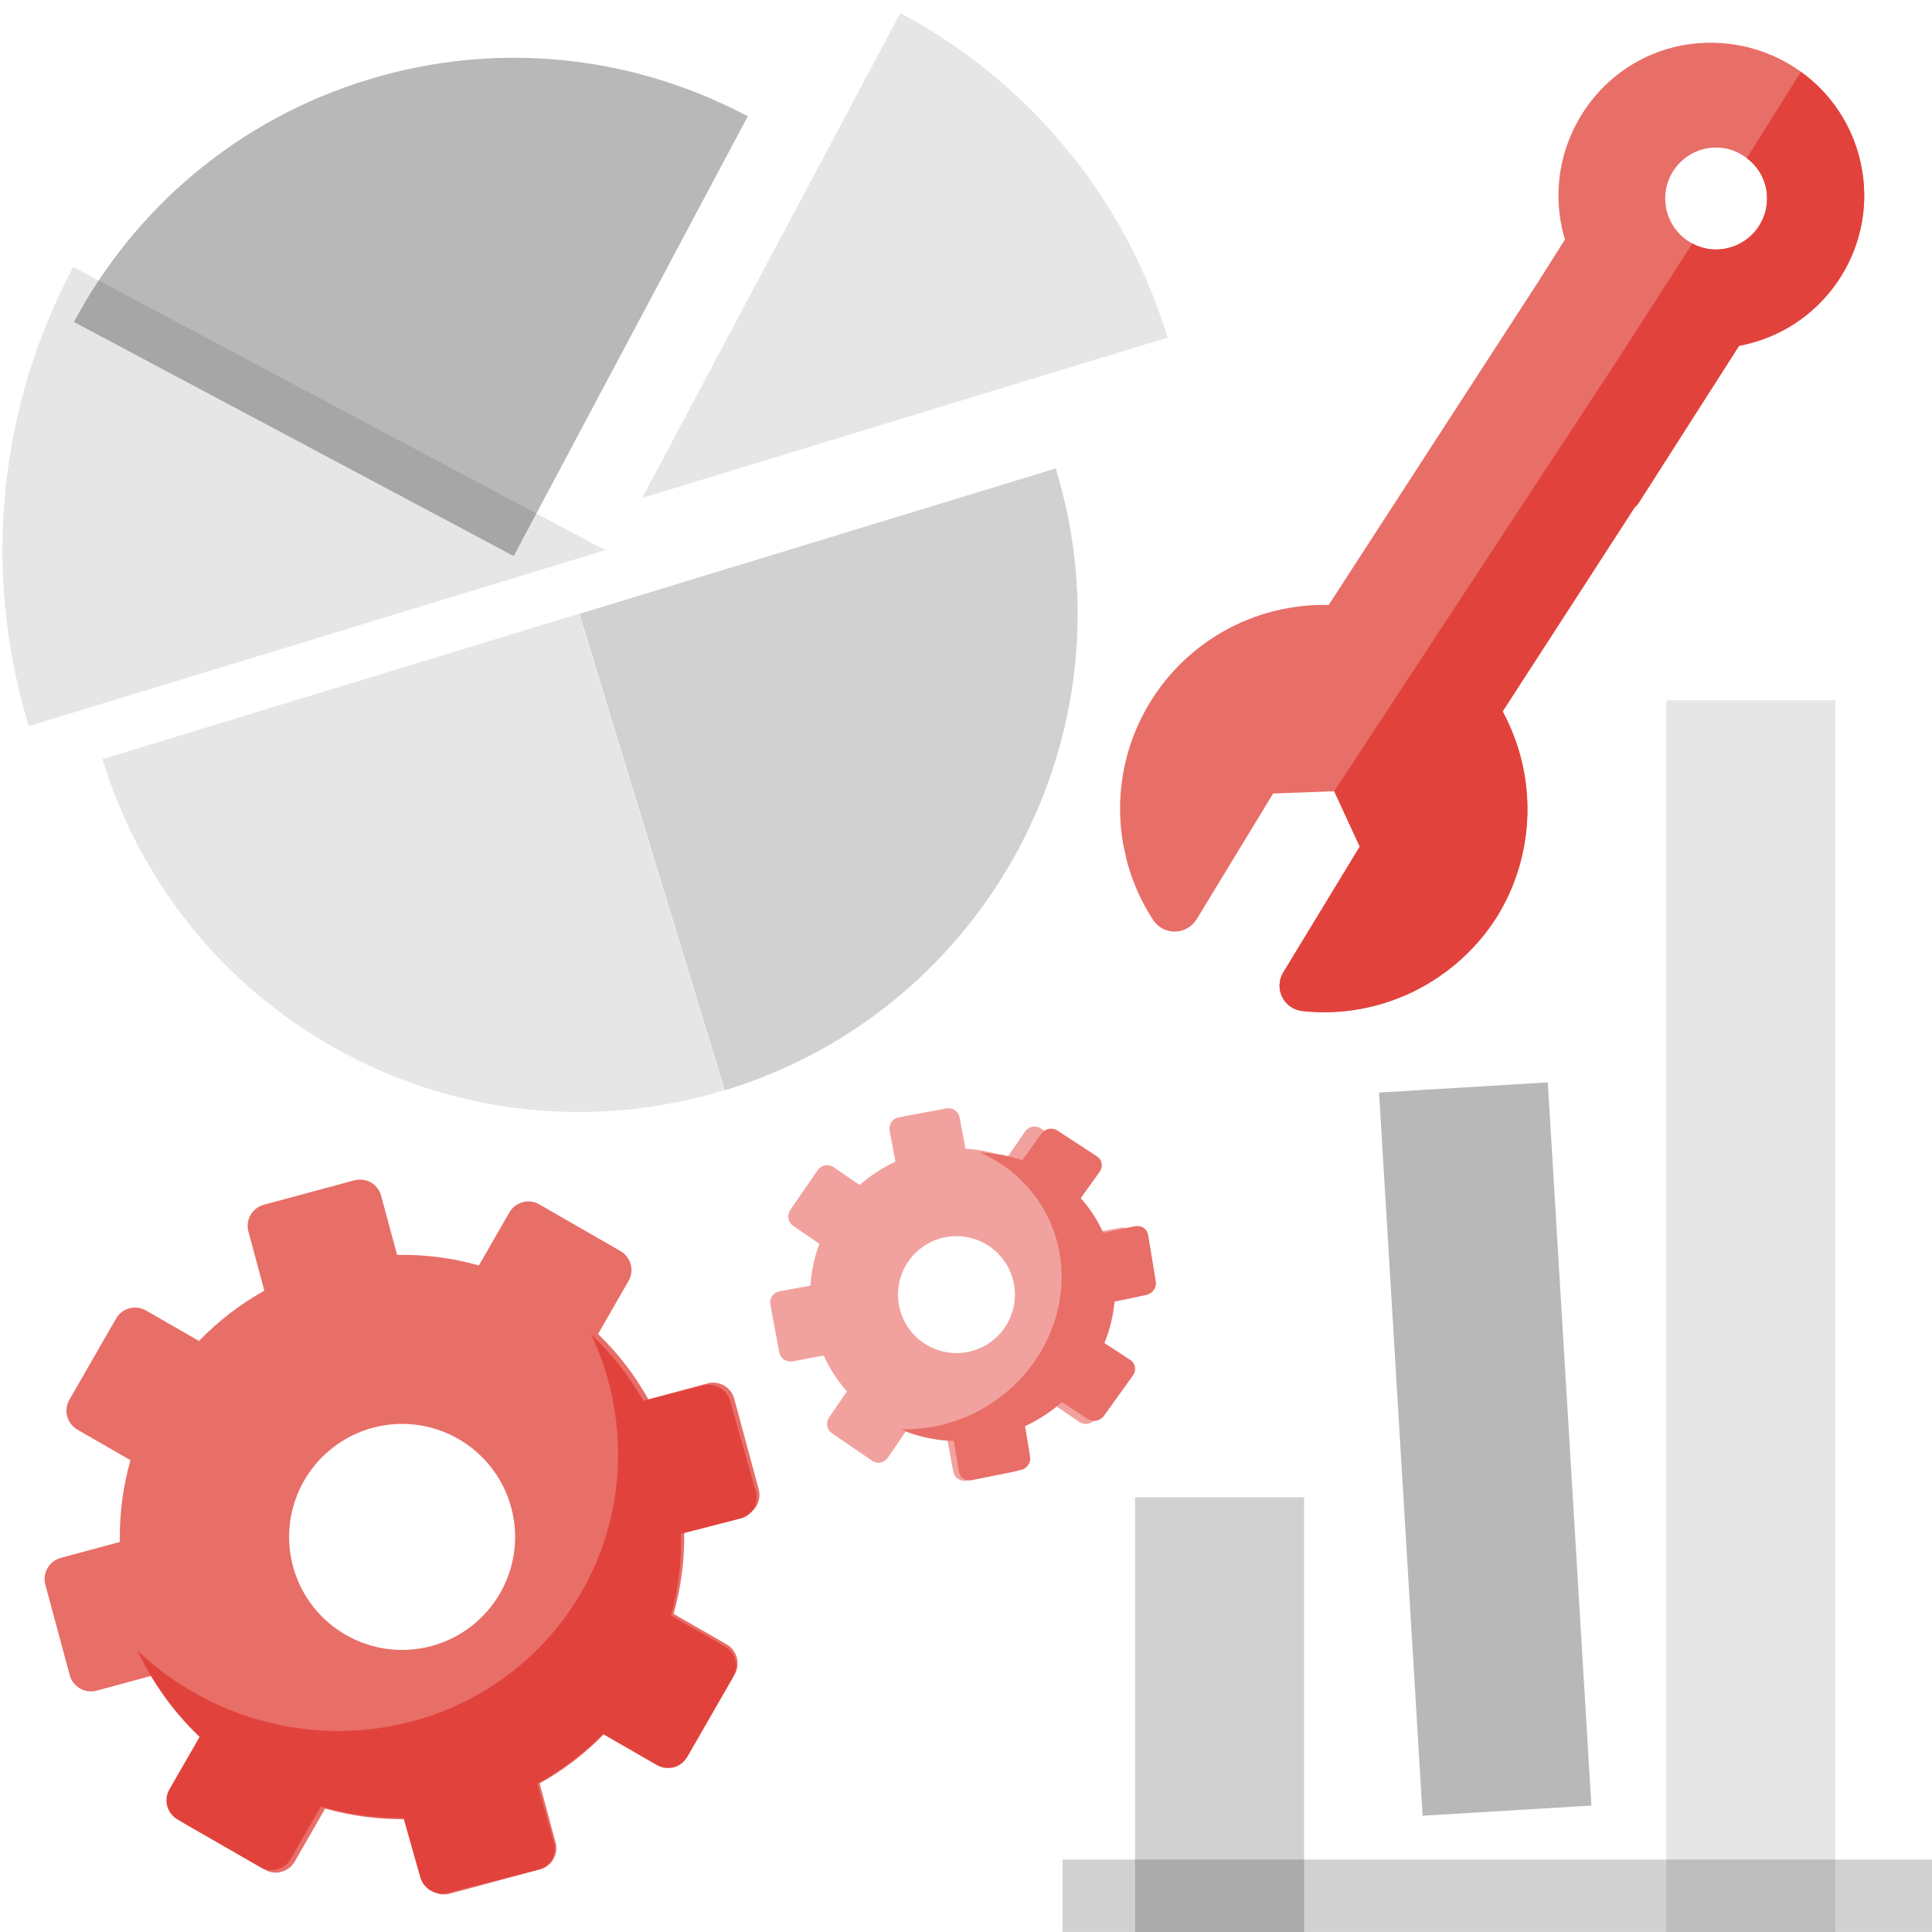 <svg width="80" height="80" viewBox="0 0 80 80" fill="none" xmlns="http://www.w3.org/2000/svg">
<g clip-path="url(#clip0_1747_41)">
<g clip-path="url(#clip1_1747_41)">
<path d="M46.998 50.776L45.685 51.05C45.451 50.526 45.136 50.042 44.75 49.615L45.532 48.526C45.569 48.475 45.595 48.418 45.61 48.358C45.625 48.298 45.627 48.237 45.618 48.177C45.608 48.117 45.586 48.061 45.553 48.011C45.521 47.961 45.478 47.918 45.427 47.885L43.782 46.811C43.68 46.744 43.553 46.721 43.428 46.747C43.303 46.773 43.191 46.846 43.117 46.949L42.335 48.04C41.772 47.849 41.177 47.743 40.571 47.725C41.846 48.276 42.86 49.254 43.436 50.491C44.013 51.728 44.117 53.148 43.73 54.504C43.344 55.861 42.491 57.071 41.318 57.924C40.146 58.778 38.727 59.223 37.307 59.182C37.992 59.479 38.735 59.644 39.498 59.669L39.705 60.935C39.715 60.994 39.736 61.051 39.769 61.101C39.802 61.151 39.845 61.194 39.895 61.227C39.946 61.26 40.003 61.282 40.064 61.293C40.125 61.304 40.188 61.303 40.249 61.29L42.259 60.871C42.321 60.859 42.38 60.834 42.433 60.8C42.487 60.765 42.533 60.721 42.57 60.669C42.607 60.618 42.633 60.561 42.648 60.501C42.662 60.441 42.664 60.379 42.654 60.32L42.447 59.054C43 58.795 43.515 58.46 43.975 58.06L45.05 58.762C45.152 58.828 45.279 58.851 45.404 58.825C45.529 58.8 45.64 58.727 45.715 58.624L46.911 56.957C46.986 56.853 47.016 56.728 46.997 56.607C46.977 56.487 46.909 56.382 46.807 56.315L45.731 55.613C45.957 55.059 46.098 54.48 46.151 53.895L47.463 53.622C47.588 53.596 47.7 53.523 47.774 53.42C47.849 53.317 47.88 53.191 47.86 53.071L47.542 51.132C47.522 51.012 47.454 50.907 47.352 50.84C47.25 50.774 47.123 50.751 46.998 50.776Z" fill="#E86E68"/>
<path d="M3.032 11.054C0.031 16.692 -0.819 23.475 1.193 30.066L25.062 22.78L3.032 11.054Z" fill="black" fill-opacity="0.1"/>
<path d="M30.963 4.816C26.303 2.336 20.697 1.633 15.249 3.296C9.801 4.959 5.543 8.673 3.062 13.333L21.272 23.025L30.963 4.816Z" fill="black" fill-opacity="0.28"/>
<path d="M48.346 13.978C46.513 7.971 42.417 3.276 37.279 0.54L26.592 20.619L48.346 13.978Z" fill="black" fill-opacity="0.1"/>
<path d="M4.242 31.436C7.568 42.333 19.098 48.469 29.994 45.143L23.971 25.414L4.242 31.436Z" fill="black" fill-opacity="0.1"/>
<path d="M43.718 19.397L23.99 25.419L30.012 45.148C40.908 41.822 47.045 30.292 43.718 19.397Z" fill="black" fill-opacity="0.18"/>
<path d="M30.087 68.088L27.891 66.826C28.204 65.725 28.352 64.584 28.331 63.44L30.777 62.78C31.009 62.717 31.207 62.565 31.327 62.356C31.447 62.148 31.479 61.9 31.416 61.667L30.405 57.924C30.374 57.809 30.321 57.701 30.248 57.606C30.176 57.512 30.085 57.432 29.982 57.373C29.878 57.313 29.764 57.275 29.646 57.26C29.528 57.244 29.408 57.252 29.293 57.284L26.847 57.944C26.29 56.944 25.588 56.032 24.764 55.238L26.027 53.042C26.147 52.834 26.179 52.586 26.116 52.354C26.053 52.121 25.901 51.924 25.692 51.804L22.33 49.87C22.227 49.811 22.113 49.772 21.995 49.757C21.877 49.741 21.756 49.749 21.641 49.781C21.526 49.812 21.419 49.865 21.324 49.938C21.23 50.011 21.151 50.101 21.092 50.205L19.829 52.4C18.728 52.087 17.587 51.94 16.443 51.962L15.782 49.515C15.751 49.4 15.698 49.292 15.625 49.198C15.553 49.103 15.462 49.024 15.359 48.965C15.255 48.905 15.142 48.867 15.023 48.852C14.905 48.836 14.785 48.845 14.67 48.876L10.926 49.886C10.694 49.948 10.496 50.101 10.376 50.309C10.256 50.518 10.223 50.766 10.286 50.998L10.946 53.444C9.947 54.002 9.035 54.703 8.24 55.527L6.045 54.264C5.836 54.145 5.588 54.112 5.356 54.175C5.123 54.238 4.926 54.391 4.806 54.599L2.873 57.961C2.753 58.169 2.721 58.417 2.783 58.65C2.846 58.882 2.998 59.08 3.206 59.2L5.402 60.463C5.09 61.564 4.942 62.705 4.963 63.849L2.518 64.509C2.285 64.572 2.087 64.724 1.967 64.933C1.847 65.142 1.815 65.389 1.878 65.622L2.888 69.367C2.951 69.599 3.103 69.796 3.312 69.916C3.52 70.036 3.768 70.069 4 70.006L6.447 69.345C7.004 70.345 7.706 71.257 8.53 72.051L7.268 74.247C7.208 74.35 7.169 74.464 7.154 74.582C7.138 74.701 7.146 74.821 7.177 74.936C7.208 75.051 7.262 75.159 7.334 75.253C7.407 75.348 7.498 75.427 7.601 75.486L10.964 77.42C11.172 77.54 11.42 77.571 11.652 77.508C11.885 77.446 12.083 77.293 12.203 77.085L13.465 74.889C14.566 75.201 15.707 75.349 16.851 75.328L17.511 77.774C17.573 78.007 17.726 78.204 17.935 78.325C18.143 78.445 18.391 78.477 18.624 78.414L22.366 77.407C22.599 77.344 22.797 77.191 22.917 76.983C23.037 76.774 23.069 76.526 23.006 76.294L22.346 73.848C23.346 73.291 24.257 72.589 25.051 71.765L27.247 73.028C27.456 73.147 27.704 73.18 27.936 73.117C28.169 73.054 28.367 72.902 28.487 72.693L30.42 69.331C30.48 69.228 30.519 69.114 30.535 68.995C30.55 68.877 30.542 68.756 30.512 68.641C30.481 68.525 30.427 68.417 30.354 68.322C30.281 68.227 30.191 68.148 30.087 68.088ZM14.318 67.697C13.515 67.236 12.868 66.547 12.457 65.718C12.046 64.888 11.891 63.956 12.01 63.038C12.129 62.12 12.518 61.259 13.127 60.562C13.736 59.865 14.537 59.364 15.431 59.123C16.325 58.882 17.269 58.911 18.146 59.207C19.023 59.503 19.792 60.053 20.357 60.786C20.922 61.519 21.256 62.403 21.319 63.326C21.381 64.25 21.168 65.171 20.706 65.973C20.088 67.049 19.067 67.835 17.869 68.158C16.671 68.481 15.393 68.316 14.318 67.697Z" fill="#E86E68"/>
<path d="M46.395 50.839L45.105 51.079C44.858 50.541 44.533 50.041 44.14 49.598L44.882 48.515C44.917 48.464 44.942 48.407 44.955 48.347C44.967 48.286 44.968 48.224 44.957 48.163C44.946 48.102 44.922 48.044 44.889 47.993C44.855 47.941 44.812 47.897 44.761 47.862L43.103 46.726C43 46.655 42.874 46.629 42.752 46.652C42.629 46.675 42.521 46.745 42.45 46.848L41.708 47.929C41.152 47.724 40.569 47.6 39.977 47.563L39.737 46.274C39.714 46.151 39.643 46.043 39.54 45.973C39.438 45.902 39.311 45.875 39.189 45.898L37.213 46.266C37.091 46.289 36.982 46.36 36.911 46.463C36.841 46.566 36.814 46.692 36.837 46.815L37.078 48.104C36.539 48.351 36.04 48.676 35.596 49.069L34.513 48.327C34.41 48.257 34.283 48.231 34.161 48.254C34.038 48.277 33.93 48.347 33.859 48.45L32.723 50.106C32.653 50.209 32.626 50.336 32.649 50.458C32.672 50.581 32.742 50.69 32.845 50.76L33.928 51.502C33.721 52.058 33.597 52.641 33.561 53.233L32.274 53.472C32.213 53.483 32.155 53.506 32.104 53.54C32.052 53.574 32.007 53.617 31.972 53.668C31.938 53.719 31.913 53.776 31.9 53.837C31.888 53.897 31.887 53.959 31.898 54.02L32.267 55.995C32.29 56.117 32.36 56.225 32.463 56.296C32.566 56.367 32.692 56.393 32.815 56.371L34.105 56.13C34.352 56.669 34.677 57.168 35.07 57.612L34.328 58.695C34.293 58.745 34.268 58.803 34.255 58.863C34.243 58.923 34.242 58.986 34.253 59.047C34.264 59.107 34.288 59.165 34.321 59.217C34.355 59.269 34.398 59.313 34.45 59.348L36.107 60.484C36.158 60.519 36.215 60.544 36.275 60.557C36.336 60.57 36.398 60.571 36.459 60.559C36.52 60.548 36.577 60.525 36.629 60.491C36.681 60.457 36.725 60.414 36.76 60.363L37.502 59.28C38.058 59.487 38.641 59.61 39.233 59.646L39.473 60.936C39.484 60.997 39.508 61.055 39.541 61.106C39.575 61.158 39.618 61.203 39.669 61.237C39.72 61.272 39.778 61.297 39.838 61.31C39.898 61.322 39.961 61.323 40.021 61.312L41.997 60.944C42.057 60.933 42.115 60.91 42.167 60.876C42.219 60.842 42.264 60.799 42.298 60.748C42.333 60.697 42.358 60.639 42.37 60.579C42.383 60.518 42.384 60.456 42.372 60.395L42.132 59.105C42.671 58.858 43.17 58.533 43.614 58.141L44.697 58.883C44.8 58.953 44.926 58.98 45.049 58.957C45.171 58.934 45.28 58.864 45.35 58.761L46.487 57.104C46.557 57.001 46.584 56.874 46.561 56.752C46.538 56.629 46.468 56.521 46.365 56.45L45.282 55.708C45.489 55.152 45.613 54.569 45.648 53.977L46.938 53.737C47.061 53.714 47.169 53.643 47.24 53.541C47.311 53.438 47.338 53.311 47.315 53.189L46.946 51.213C46.923 51.091 46.853 50.982 46.75 50.912C46.648 50.841 46.521 50.814 46.398 50.837L46.395 50.839ZM40.048 55.987C39.577 56.074 39.091 56.02 38.651 55.832C38.211 55.644 37.837 55.329 37.575 54.928C37.314 54.526 37.178 54.057 37.184 53.578C37.189 53.099 37.337 52.633 37.608 52.238C37.878 51.843 38.26 51.537 38.705 51.359C39.149 51.181 39.636 51.139 40.105 51.238C40.573 51.337 41.002 51.573 41.336 51.915C41.671 52.258 41.896 52.692 41.984 53.162C42.042 53.475 42.039 53.796 41.973 54.107C41.907 54.418 41.781 54.713 41.601 54.975C41.421 55.238 41.191 55.462 40.925 55.636C40.658 55.809 40.36 55.928 40.048 55.987Z" fill="#E86E68" fill-opacity="0.64"/>
<path d="M30.019 68.177L27.786 66.893C28.091 65.796 28.229 64.658 28.195 63.514L30.663 62.879C30.897 62.818 31.096 62.668 31.215 62.461C31.334 62.253 31.364 62.006 31.299 61.774L30.24 58.021C30.207 57.906 30.152 57.797 30.078 57.702C30.003 57.607 29.911 57.527 29.806 57.466C29.701 57.406 29.585 57.366 29.465 57.35C29.346 57.333 29.224 57.34 29.108 57.37L26.64 58.006C26.06 56.988 25.331 56.059 24.477 55.249C25.643 57.731 25.906 60.52 25.221 63.136C24.535 65.752 22.943 68.032 20.719 69.583C18.495 71.135 15.778 71.861 13.036 71.636C10.294 71.411 7.698 70.25 5.695 68.352C6.32 69.686 7.192 70.897 8.265 71.921L7.009 74.104C6.89 74.311 6.86 74.559 6.926 74.791C6.991 75.024 7.147 75.224 7.359 75.346L10.778 77.312C10.883 77.372 10.999 77.412 11.118 77.428C11.238 77.445 11.359 77.438 11.476 77.408C11.591 77.378 11.7 77.326 11.795 77.254C11.889 77.182 11.968 77.092 12.027 76.989L13.282 74.807C14.398 75.131 15.553 75.29 16.709 75.28L17.402 77.732C17.468 77.965 17.623 78.164 17.835 78.286C18.047 78.408 18.298 78.442 18.532 78.382L22.306 77.413C22.422 77.383 22.531 77.331 22.625 77.26C22.72 77.188 22.799 77.098 22.858 76.995C22.918 76.893 22.955 76.779 22.97 76.661C22.984 76.543 22.974 76.423 22.942 76.307L22.25 73.856C23.255 73.309 24.17 72.617 24.965 71.802L27.198 73.086C27.41 73.207 27.66 73.242 27.894 73.181C28.128 73.121 28.327 72.971 28.446 72.764L30.368 69.422C30.487 69.215 30.517 68.968 30.451 68.734C30.386 68.501 30.229 68.302 30.017 68.18L30.019 68.177Z" fill="#E1433C"/>
<g clip-path="url(#clip2_1747_41)">
<path d="M64.687 9.484C64.716 9.629 64.756 9.772 64.805 9.912L63.722 11.627L55.018 25.051C53.48 25.014 51.961 25.398 50.626 26.162C49.291 26.927 48.191 28.041 47.443 29.386C46.696 30.73 46.33 32.253 46.385 33.791C46.441 35.328 46.915 36.821 47.758 38.109C47.858 38.255 47.992 38.375 48.15 38.456C48.308 38.538 48.483 38.579 48.661 38.575C48.838 38.572 49.012 38.524 49.166 38.436C49.321 38.349 49.45 38.224 49.544 38.073L52.718 32.858L55.248 32.763L56.306 35.054L53.136 40.269C53.044 40.421 52.992 40.594 52.985 40.771C52.977 40.949 53.015 41.125 53.094 41.284C53.173 41.443 53.291 41.58 53.437 41.681C53.583 41.782 53.752 41.845 53.928 41.864C57.144 42.219 60.317 40.66 62.028 37.894C62.793 36.627 63.213 35.182 63.247 33.702C63.281 32.222 62.928 30.759 62.222 29.458L67.672 21.029C67.752 20.959 67.821 20.879 67.877 20.79L72.01 14.32L72.339 14.246C75.704 13.443 77.798 10.073 77.041 6.718L77.018 6.615C76.666 5.146 75.799 3.853 74.573 2.971C73.83 2.437 72.98 2.069 72.082 1.891C71.184 1.713 70.258 1.729 69.367 1.939C66.019 2.738 63.93 6.131 64.687 9.484ZM72.328 6.549C72.729 6.842 73.01 7.27 73.119 7.754C73.241 8.3 73.141 8.872 72.843 9.344C72.544 9.817 72.071 10.152 71.526 10.277C71.036 10.391 70.521 10.323 70.077 10.085C69.696 9.883 69.385 9.57 69.187 9.187C68.989 8.804 68.914 8.369 68.97 7.941C69.027 7.514 69.213 7.114 69.504 6.796C69.795 6.477 70.177 6.256 70.597 6.161C70.896 6.092 71.207 6.091 71.507 6.158C71.806 6.225 72.087 6.359 72.328 6.549Z" fill="#E86E68"/>
<path d="M72.329 6.549C72.73 6.842 73.011 7.271 73.12 7.755C73.242 8.301 73.142 8.872 72.844 9.345C72.545 9.817 72.072 10.153 71.527 10.277C71.037 10.392 70.522 10.323 70.078 10.085L66.913 15.002L55.246 32.764L56.303 35.056L53.134 40.27C53.042 40.422 52.99 40.595 52.982 40.773C52.975 40.95 53.013 41.126 53.092 41.285C53.171 41.444 53.289 41.581 53.434 41.682C53.58 41.784 53.749 41.846 53.926 41.865C57.142 42.221 60.315 40.661 62.026 37.895C62.791 36.628 63.211 35.183 63.245 33.703C63.279 32.224 62.925 30.761 62.22 29.46L67.686 21.017C67.759 20.951 67.823 20.875 67.876 20.792L72.008 14.323L72.337 14.249C75.702 13.446 77.796 10.075 77.039 6.721L77.016 6.618C76.665 5.149 75.797 3.856 74.572 2.974L72.329 6.549Z" fill="#E1433C"/>
</g>
</g>
<path d="M76 29H69V80H76V29Z" fill="black" fill-opacity="0.1"/>
<path d="M64.091 44.819L57.104 45.24L58.908 75.186L65.896 74.765L64.091 44.819Z" fill="black" fill-opacity="0.28"/>
<path d="M54 62H47V80H54V62Z" fill="black" fill-opacity="0.18"/>
<path d="M80 77H44V79.999H80V77Z" fill="black" fill-opacity="0.18"/>
</g>
<defs>
<clipPath id="clip0_1747_41">
<rect width="80" height="80" fill="white"/>
</clipPath>
<clipPath id="clip1_1747_41">
<rect width="81" height="80" fill="white"/>
</clipPath>
<clipPath id="clip2_1747_41">
<rect width="36" height="36" fill="white" transform="translate(48.449 43.565) rotate(-102.716)"/>
</clipPath>
</defs>
</svg>
